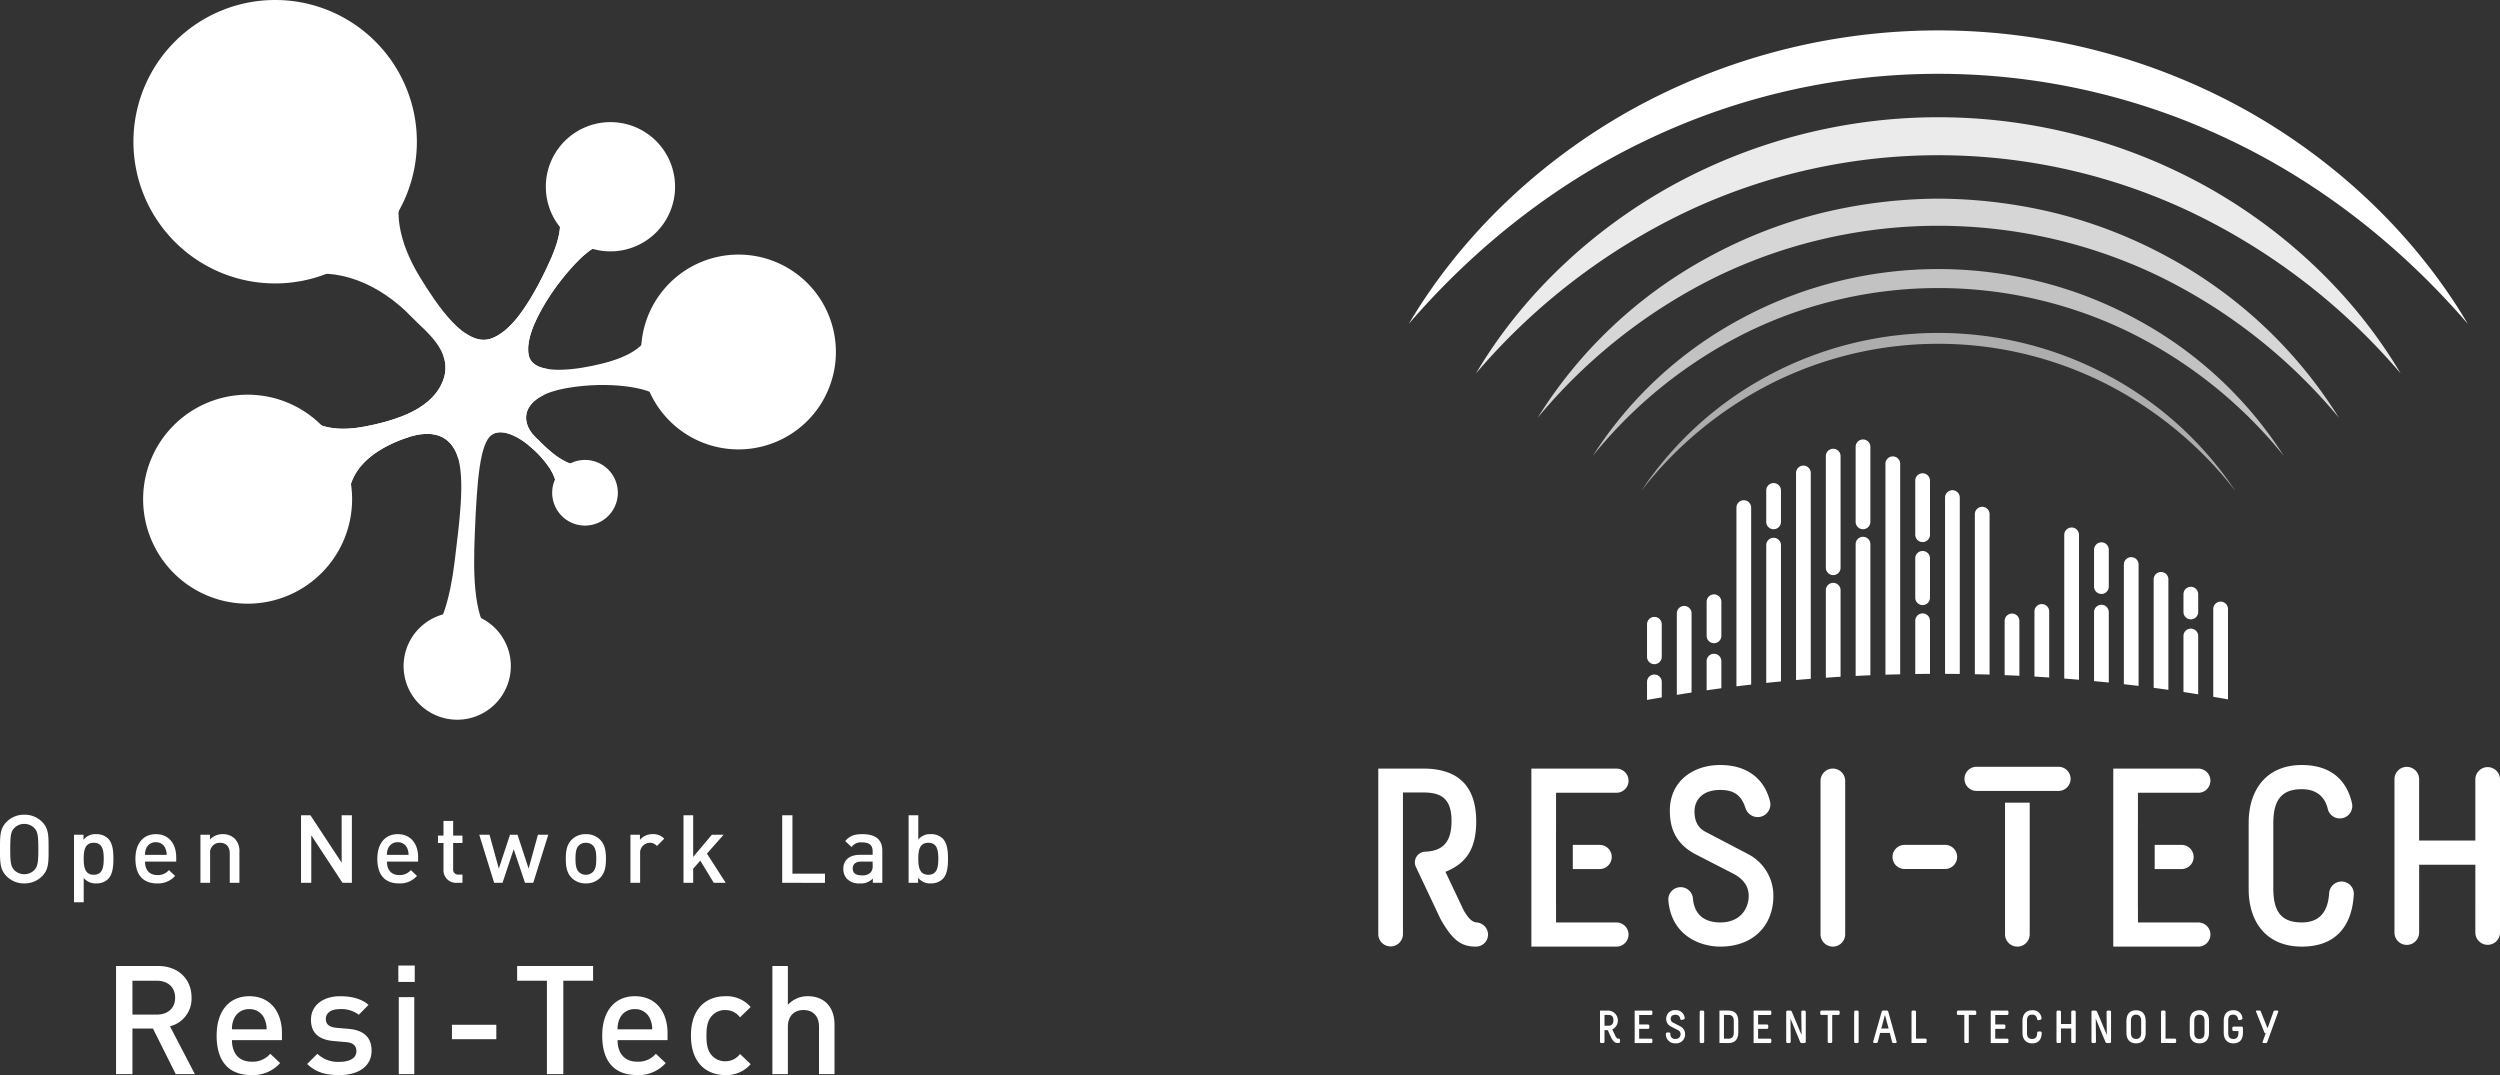 <svg xmlns="http://www.w3.org/2000/svg" width="724.956" height="311.745" viewBox="0 0 724.956 311.745">
  <rect x="0" y="0" width="724.956" height="311.745" fill="#333333" stroke="none"/>
  <g id="グループ_469" data-name="グループ 469" transform="translate(-277.839 -211.823)">
    <g id="グループ_6" data-name="グループ 6" transform="translate(277.839 211.823)">
      <g id="グループ_5" data-name="グループ 5" transform="translate(0)">
        <g id="グループ_2" data-name="グループ 2" transform="translate(0 236.25)">
          <g id="グループ_1" data-name="グループ 1">
            <path id="パス_1" data-name="パス 1" d="M12.216,171.195a7.071,7.071,0,0,1-5.171,2.092A7.015,7.015,0,0,1,1.9,171.195c-1.926-1.926-1.9-4.1-1.9-7.87s-.028-5.943,1.9-7.868a7.013,7.013,0,0,1,5.147-2.09,7.07,7.07,0,0,1,5.171,2.09c1.927,1.926,1.872,4.1,1.872,7.868S14.143,169.269,12.216,171.195ZM9.96,157.245a4,4,0,0,0-2.916-1.211,4,4,0,0,0-2.918,1.211c-.963,1.046-1.155,2.146-1.155,6.08s.193,5.036,1.155,6.082a4,4,0,0,0,2.918,1.211,4,4,0,0,0,2.916-1.211c.963-1.046,1.155-2.146,1.155-6.082S10.923,158.291,9.96,157.245Z" transform="translate(0 -153.366)" fill="#fff"/>
            <path id="パス_2" data-name="パス 2" d="M23.785,170.07a4.756,4.756,0,0,1-3.383,1.238,4.341,4.341,0,0,1-3.66-1.6v7.072H13.935V157.192h2.751v1.487a4.292,4.292,0,0,1,3.688-1.651,4.827,4.827,0,0,1,3.411,1.239c1.4,1.4,1.568,3.769,1.568,5.888S25.188,168.666,23.785,170.07Zm-4.127-10.54c-2.531,0-2.916,2.147-2.916,4.623s.385,4.651,2.916,4.651,2.89-2.174,2.89-4.651S22.189,159.53,19.658,159.53Z" transform="translate(7.531 -151.387)" fill="#fff"/>
            <path id="パス_3" data-name="パス 3" d="M28.273,164.979c0,2.394,1.266,3.907,3.549,3.907a4.163,4.163,0,0,0,3.384-1.431l1.788,1.679a6.547,6.547,0,0,1-5.227,2.175c-3.5,0-6.274-1.845-6.274-7.155,0-4.512,2.338-7.126,5.915-7.126,3.742,0,5.915,2.751,5.915,6.713v1.239Zm5.889-3.851a2.876,2.876,0,0,0-2.753-1.761,2.914,2.914,0,0,0-2.779,1.761,4.422,4.422,0,0,0-.357,1.9h6.274A4.411,4.411,0,0,0,34.162,161.128Z" transform="translate(13.778 -151.387)" fill="#fff"/>
            <path id="パス_4" data-name="パス 4" d="M46.234,171.142v-8.5c0-2.174-1.239-3.11-2.807-3.11a2.78,2.78,0,0,0-2.89,3.11v8.5H37.732v-13.95h2.751v1.4a4.992,4.992,0,0,1,3.714-1.568,4.839,4.839,0,0,1,3.44,1.266,5.124,5.124,0,0,1,1.4,3.934v8.914Z" transform="translate(20.392 -151.387)" fill="#fff"/>
            <path id="パス_5" data-name="パス 5" d="M68.692,173.063,59.64,159.279v13.784H56.669V153.472h2.725l9.052,13.758V153.472h2.971v19.591Z" transform="translate(30.626 -153.309)" fill="#fff"/>
            <path id="パス_6" data-name="パス 6" d="M73.81,164.979c0,2.394,1.266,3.907,3.551,3.907a4.163,4.163,0,0,0,3.384-1.431l1.788,1.679a6.548,6.548,0,0,1-5.228,2.175c-3.5,0-6.273-1.845-6.273-7.155,0-4.512,2.338-7.126,5.915-7.126,3.742,0,5.915,2.751,5.915,6.713v1.239Zm5.889-3.851a2.875,2.875,0,0,0-2.751-1.761,2.912,2.912,0,0,0-2.779,1.761,4.445,4.445,0,0,0-.359,1.9h6.274A4.366,4.366,0,0,0,79.7,161.128Z" transform="translate(38.388 -151.387)" fill="#fff"/>
            <path id="パス_7" data-name="パス 7" d="M87.871,172.483a3.631,3.631,0,0,1-3.825-3.88v-7.676h-1.6v-2.146h1.6v-4.236h2.805v4.236h2.7v2.146h-2.7v7.539a1.419,1.419,0,0,0,1.542,1.624h1.155v2.394Z" transform="translate(44.558 -152.729)" fill="#fff"/>
            <path id="パス_8" data-name="パス 8" d="M105.876,171.084h-2.394l-3.275-9.74-3.246,9.74H94.54l-4.319-13.95h2.971l2.7,9.823,3.246-9.823h2.174l3.22,9.823,2.7-9.823h3Z" transform="translate(48.758 -151.33)" fill="#fff"/>
            <path id="パス_9" data-name="パス 9" d="M116.5,169.655a5.65,5.65,0,0,1-4.184,1.653,5.579,5.579,0,0,1-4.155-1.653c-1.32-1.376-1.65-3.136-1.65-5.5,0-2.338.33-4.1,1.65-5.475a5.584,5.584,0,0,1,4.155-1.651,5.655,5.655,0,0,1,4.184,1.651c1.32,1.376,1.65,3.136,1.65,5.475C118.153,166.519,117.823,168.28,116.5,169.655Zm-2.12-9.327a2.846,2.846,0,0,0-2.064-.8,2.777,2.777,0,0,0-2.035.8c-.853.855-.963,2.312-.963,3.825s.109,2.971.963,3.825a2.8,2.8,0,0,0,2.035.826,2.867,2.867,0,0,0,2.064-.826c.853-.853.963-2.311.963-3.825S115.237,161.183,114.384,160.328Z" transform="translate(57.564 -151.387)" fill="#fff"/>
            <path id="パス_10" data-name="パス 10" d="M126.358,160.467a2.589,2.589,0,0,0-2.092-.937,2.872,2.872,0,0,0-2.779,3.138v8.474H118.68v-13.95h2.753V158.7a4.631,4.631,0,0,1,3.714-1.678,4.311,4.311,0,0,1,3.329,1.322Z" transform="translate(64.138 -151.387)" fill="#fff"/>
            <path id="パス_11" data-name="パス 11" d="M137.444,173.063l-3.907-6.437-2.064,2.338v4.1h-2.807V153.472h2.807v12.08l5.421-6.439H140.3l-4.84,5.476,5.447,8.474Z" transform="translate(69.536 -153.309)" fill="#fff"/>
            <path id="パス_12" data-name="パス 12" d="M147.247,173.063V153.472h2.971V170.4h9.438v2.668Z" transform="translate(79.577 -153.309)" fill="#fff"/>
            <path id="パス_13" data-name="パス 13" d="M167.31,171.142v-1.265a4.593,4.593,0,0,1-3.714,1.431,4.927,4.927,0,0,1-3.743-1.268,4.276,4.276,0,0,1-1.1-3c0-2.338,1.624-4.017,4.814-4.017h3.688v-.99c0-1.761-.88-2.614-3.055-2.614a3.266,3.266,0,0,0-3.053,1.348l-1.844-1.733c1.322-1.54,2.7-2.009,5.008-2.009,3.825,0,5.75,1.624,5.75,4.788v9.327Zm-.055-6.163h-3.273c-1.651,0-2.5.744-2.5,2.009s.8,1.981,2.559,1.981a3.335,3.335,0,0,0,2.614-.8,2.8,2.8,0,0,0,.605-2.063Z" transform="translate(85.795 -151.387)" fill="#fff"/>
            <path id="パス_14" data-name="パス 14" d="M180.894,171.991a4.827,4.827,0,0,1-3.411,1.239,4.293,4.293,0,0,1-3.688-1.653v1.486h-2.751V153.472h2.807v7.044a4.316,4.316,0,0,1,3.659-1.568,4.755,4.755,0,0,1,3.384,1.239c1.4,1.4,1.57,3.769,1.57,5.888S182.3,170.588,180.894,171.991Zm-4.127-10.54c-2.531,0-2.916,2.147-2.916,4.623s.385,4.651,2.916,4.651,2.888-2.174,2.888-4.651S179.3,161.451,176.767,161.451Z" transform="translate(92.438 -153.309)" fill="#fff"/>
          </g>
        </g>
        <g id="グループ_3" data-name="グループ 3" transform="translate(38.694)">
          <path id="パス_15" data-name="パス 15" d="M87.073,34.476c-4.4,9.4-.3,20.036,4.5,27.819s12.889,20.083,20.344,17.59c7.416-2.489,13.245-14.207,16.617-21.3,3.31-6.935,4.638-12.581,2.517-16.865-1.685-3.431,19.551,10.242,17.211,10.127-2.3-.132-6.146-.233-13.146,7.753S121.594,78.49,122.982,84.755c1.408,6.266,14.654,4.017,21.337,2.326,7.93-2,13.721-5.2,14.91-12.14.853-4.993,6.8,25.816,5.79,24.479-.952-1.334-3.152-.918-5.116-3.049-1.864-2.023-13.166-4.432-26.155-2.127-12.946,2.325-13.5,9.472-9.041,13.979,4.441,4.5,9.041,9,15.13,8.609,3.549-.231-8.707,11.313-8.606,9.216.2-4.079-.695-7.248-4.381-11.467-5.632-6.424-11.661-8.911-14.576-6.85-3.469,2.465-4.3,13.038-4.937,28.287-.555,12.63-.416,26.218,5.71,31.026,3.312,2.593-21.4.51-19.1-.843,3.669-2.181,6.266-11.347,7.516-21.592,1.209-10.247,3.31-24.37.675-31.137-2.659-6.747-8.825-6.881-14.773-4.8-8.8,3.082-16.458,8.546-16.677,17.547-.2,7.2-17.151-27.789-13.939-24.795,6.524,6.068,14.853,4.838,21.357,3.37,6.96-1.576,17.171-4.738,20.106-13.047,2.915-8.3-5.355-14.112-9.061-18.009-9.44-9.89-22.011-14.965-32.976-11.778C56.18,61.963,89.432,29.32,87.073,34.476Z" transform="translate(-8.333 18.333)" fill="#fff"/>
          <path id="パス_16" data-name="パス 16" d="M107.309,41.111A41.095,41.095,0,1,1,66.205,0,41.09,41.09,0,0,1,107.309,41.111Z" transform="translate(-25.119)" fill="#fff"/>
          <path id="パス_17" data-name="パス 17" d="M177.174,76.168a28.246,28.246,0,1,1-28.216-28.242A28.231,28.231,0,0,1,177.174,76.168Z" transform="translate(26.526 25.901)" fill="#fff"/>
          <path id="パス_18" data-name="パス 18" d="M107.069,130.858A15.546,15.546,0,1,1,91.543,115.3,15.525,15.525,0,0,1,107.069,130.858Z" transform="translate(2.366 62.313)" fill="#fff"/>
          <path id="パス_19" data-name="パス 19" d="M95,66.455c-2.479.832-5.057.008-7.516-1.741a21.25,21.25,0,0,0,24.269,10.563c-2.915-.436-5.174-1.58-5.69-3.951-.635-2.77.337-6.468,2.161-10.395l-4.3-2.157C101.326,62.359,98.311,65.349,95,66.455Z" transform="translate(8.586 31.763)" fill="#fff"/>
          <path id="パス_20" data-name="パス 20" d="M105.236,86.4c-3.549-3.62-3.9-8.944,2.8-12.1A22.32,22.32,0,0,0,92.209,86.451a3.585,3.585,0,0,1,.595-.541c2.439-1.73,7.06-.237,11.818,4.036l2.241-1.915C106.327,87.5,105.772,86.947,105.236,86.4Z" transform="translate(11.139 40.155)" fill="#fff"/>
          <path id="パス_21" data-name="パス 21" d="M87.9,66.665a10.137,10.137,0,0,1,.2,7.391C86.06,79.866,80.448,83.168,74.9,85.141l2.141,5.918c.08-.025.159-.055.219-.079,5.948-2.083,12.114-1.949,14.773,4.8.137.385.277.8.416,1.229l1.864.029A33.883,33.883,0,0,0,87.9,66.665Z" transform="translate(1.782 36.028)" fill="#fff"/>
          <path id="パス_22" data-name="パス 22" d="M78.052,81.179c-6.5,1.468-14.833,2.7-21.357-3.37-3.212-2.995,13.742,32,13.939,24.795.219-9,7.873-14.465,16.677-17.547.257-.074.476-.154.713-.23-.713-1.793-1.527-3.939-2.28-5.908A57.8,57.8,0,0,1,78.052,81.179Z" transform="translate(-8.273 41.952)" fill="#fff"/>
          <path id="パス_23" data-name="パス 23" d="M112.593,57.061c7-7.986,10.846-7.885,13.146-7.753,2.34.116-18.9-13.557-17.211-10.127,2.121,4.284.793,9.93-2.517,16.865a82.821,82.821,0,0,1-8.15,14.241l4.264,2.648A63.5,63.5,0,0,1,112.593,57.061Z" transform="translate(14.193 20.876)" fill="#fff"/>
          <path id="パス_24" data-name="パス 24" d="M103.435,88.215c3.686,4.219,4.58,7.388,4.381,11.467-.1,2.1,12.156-9.447,8.606-9.216-5.71.364-10.073-3.563-14.277-7.753l-2.639,1.716A32.707,32.707,0,0,1,103.435,88.215Z" transform="translate(15.083 44.701)" fill="#fff"/>
          <path id="パス_25" data-name="パス 25" d="M140.228,41.714A18.739,18.739,0,1,1,121.489,22.99,18.729,18.729,0,0,1,140.228,41.714Z" transform="translate(16.836 12.425)" fill="#fff"/>
          <path id="パス_26" data-name="パス 26" d="M122.984,96.1a9.518,9.518,0,1,1-9.518-9.517A9.515,9.515,0,0,1,122.984,96.1Z" transform="translate(17.483 46.79)" fill="#fff"/>
          <path id="パス_27" data-name="パス 27" d="M87.543,104.615A30.3,30.3,0,1,1,57.246,74.3,30.294,30.294,0,0,1,87.543,104.615Z" transform="translate(-24.131 40.155)" fill="#fff"/>
        </g>
        <g id="グループ_4" data-name="グループ 4" transform="translate(33.654 279.986)">
          <path id="パス_28" data-name="パス 28" d="M39.157,213.206,32.55,199.992H26.6v13.214H21.847V181.844H34c5.946,0,9.736,3.831,9.736,9.161a8.236,8.236,0,0,1-6.256,8.325l7.225,13.876Zm-5.505-27.09H26.6v9.823h7.047c3.173,0,5.33-1.807,5.33-4.889S36.825,186.116,33.651,186.116Z" transform="translate(-21.847 -181.712)" fill="#fff"/>
          <path id="パス_29" data-name="パス 29" d="M45.229,200.264c0,3.831,2.027,6.254,5.683,6.254a6.673,6.673,0,0,0,5.418-2.291l2.864,2.687a10.482,10.482,0,0,1-8.369,3.481c-5.595,0-10.044-2.951-10.044-11.453,0-7.225,3.745-11.408,9.471-11.408,5.991,0,9.471,4.4,9.471,10.748v1.983Zm9.426-6.166a4.6,4.6,0,0,0-4.4-2.819A4.664,4.664,0,0,0,45.8,194.1a7.042,7.042,0,0,0-.573,3.038H55.272A7.047,7.047,0,0,0,54.655,194.1Z" transform="translate(-11.615 -178.636)" fill="#fff"/>
          <path id="パス_30" data-name="パス 30" d="M67.208,210.4c-3.655,0-6.739-.618-9.383-3.216l2.951-2.951a8.672,8.672,0,0,0,6.431,2.335c2.733,0,4.889-.969,4.889-3.082,0-1.5-.836-2.468-2.995-2.643l-3.569-.308c-4.184-.354-6.607-2.247-6.607-6.168,0-4.361,3.745-6.827,8.414-6.827,3.347,0,6.211.7,8.281,2.511L72.8,192.907a8.436,8.436,0,0,0-5.505-1.628c-2.687,0-4.053,1.188-4.053,2.862,0,1.32.7,2.335,3.084,2.554l3.523.308c4.185.353,6.65,2.335,6.65,6.3C76.5,207.972,72.538,210.4,67.208,210.4Z" transform="translate(-2.403 -178.636)" fill="#fff"/>
          <path id="パス_31" data-name="パス 31" d="M74.985,186.513v-4.755h4.757v4.755Zm.131,26.739V190.919h4.493v22.333Z" transform="translate(6.87 -181.758)" fill="#fff"/>
          <path id="パス_32" data-name="パス 32" d="M85.08,197.094V192.91H97.943v4.184Z" transform="translate(12.326 -175.731)" fill="#fff"/>
          <path id="パス_33" data-name="パス 33" d="M110.741,186.116v27.09h-4.758v-27.09H97.35v-4.272h22.025v4.272Z" transform="translate(18.957 -181.712)" fill="#fff"/>
          <path id="パス_34" data-name="パス 34" d="M117.815,200.264c0,3.831,2.027,6.254,5.683,6.254a6.673,6.673,0,0,0,5.418-2.291l2.864,2.687a10.482,10.482,0,0,1-8.369,3.481c-5.595,0-10.044-2.951-10.044-11.453,0-7.225,3.745-11.408,9.471-11.408,5.991,0,9.471,4.4,9.471,10.748v1.983Zm9.426-6.166a4.6,4.6,0,0,0-4.4-2.819,4.664,4.664,0,0,0-4.449,2.819,7.042,7.042,0,0,0-.573,3.038h10.044A7.048,7.048,0,0,0,127.241,194.1Z" transform="translate(27.613 -178.636)" fill="#fff"/>
          <path id="パス_35" data-name="パス 35" d="M140.022,210.4c-5.02,0-9.953-3.084-9.953-11.453s4.932-11.408,9.953-11.408a9.161,9.161,0,0,1,7.357,3.127l-3.082,3a5.2,5.2,0,0,0-4.275-2.115,5.034,5.034,0,0,0-4.139,1.983c-.969,1.232-1.322,2.819-1.322,5.418s.353,4.228,1.322,5.461a5.03,5.03,0,0,0,4.139,1.983,5.2,5.2,0,0,0,4.275-2.113l3.082,2.95A9.2,9.2,0,0,1,140.022,210.4Z" transform="translate(36.64 -178.636)" fill="#fff"/>
          <path id="パス_36" data-name="パス 36" d="M158.92,213.206v-13.7c0-3.392-1.983-4.889-4.493-4.889s-4.537,1.542-4.537,4.889v13.7H145.4V181.844h4.492V193.12a7.675,7.675,0,0,1,5.77-2.511c4.977,0,7.753,3.347,7.753,8.192v14.4Z" transform="translate(44.924 -181.712)" fill="#fff"/>
        </g>
      </g>
    </g>
    <g id="グループ_11" data-name="グループ 11" transform="translate(677.517 220.644)">
      <g id="グループ_10" data-name="グループ 10" transform="translate(0 0)">
        <path id="パス_37" data-name="パス 37" d="M49.472,171.2a3.5,3.5,0,0,0,3.5-3.5v0a3.5,3.5,0,0,0-3.484-3.5H31.953v-4.649h-.009v-23.3h.009v-9.665H49.472a3.5,3.5,0,0,0,3.5-3.5v-.005a3.5,3.5,0,0,0-3.5-3.5H24.8V171.2H49.472Z" transform="translate(19.596 94.479)" fill="#fff"/>
        <g id="グループ_7" data-name="グループ 7" transform="translate(64.297 284.13)">
          <path id="パス_38" data-name="パス 38" d="M38.285,158.772a2.872,2.872,0,0,1,1.183,5.46l.968,2.044c.242.417.456.634.7.634h.2a.391.391,0,0,1,.39.4v.471a.391.391,0,0,1-.39.4h-.281c-.809,0-1.253-.415-1.844-1.452l-1.049-2.286h-.942V167.8a.373.373,0,0,1-.378.389h-.537a.382.382,0,0,1-.39-.389v-9.026Zm-1.063,4.4h1.063c1.076,0,1.506-.539,1.506-1.627,0-1.224-.593-1.507-1.506-1.507H37.222Z" transform="translate(-35.917 -158.677)" fill="#fff"/>
          <path id="パス_39" data-name="パス 39" d="M46.279,158.772a.373.373,0,0,1,.39.376v.525a.369.369,0,0,1-.378.376H42.835v2.759h2.556a.373.373,0,0,1,.39.376v.525a.369.369,0,0,1-.376.378H42.835v2.825h3.444a.373.373,0,0,1,.39.376v.525a.369.369,0,0,1-.378.376h-4.76v-9.414Z" transform="translate(-31.48 -158.677)" fill="#fff"/>
          <path id="パス_40" data-name="パス 40" d="M52.037,160.924a.383.383,0,0,1-.269.458l-.471.122a.4.4,0,0,1-.551-.3,1.27,1.27,0,0,0-1.4-1.171c-1.022,0-1.359.619-1.359,1.13a1.112,1.112,0,0,0,.566,1.076l2.313,1.212a2.475,2.475,0,0,1,1.292,2.193,2.586,2.586,0,0,1-2.812,2.676,2.619,2.619,0,0,1-2.757-2.757.382.382,0,0,1,.39-.39h.537a.374.374,0,0,1,.378.39,1.319,1.319,0,0,0,1.452,1.479,1.381,1.381,0,0,0,1.507-1.4,1.3,1.3,0,0,0-.849-1.2l-1.937-1a2.385,2.385,0,0,1-1.384-2.327,2.429,2.429,0,0,1,2.662-2.408A2.482,2.482,0,0,1,52.037,160.924Z" transform="translate(-27.484 -158.719)" fill="#fff"/>
          <path id="パス_41" data-name="パス 41" d="M52.967,158.772a.391.391,0,0,1,.4.39V167.8a.382.382,0,0,1-.39.389h-.525a.382.382,0,0,1-.39-.389v-8.636a.374.374,0,0,1,.378-.39Z" transform="translate(-23.158 -158.677)" fill="#fff"/>
          <path id="パス_42" data-name="パス 42" d="M57.956,158.772c2,0,2.771,1.344,2.771,3.04v3.335c0,1.7-.768,3.04-2.771,3.04H55.265v-9.414Zm-1.386,8.151h1.386c.913,0,1.466-.551,1.466-1.776v-3.335c0-1.224-.553-1.776-1.466-1.776H56.57Z" transform="translate(-20.629 -158.677)" fill="#fff"/>
          <path id="パス_43" data-name="パス 43" d="M65.545,158.772a.373.373,0,0,1,.39.376v.525a.369.369,0,0,1-.378.376H62.1v2.759h2.556a.373.373,0,0,1,.39.376v.525a.369.369,0,0,1-.376.378H62.1v2.825h3.444a.373.373,0,0,1,.39.376v.525a.369.369,0,0,1-.378.376H60.8v-9.414Z" transform="translate(-16.257 -158.677)" fill="#fff"/>
          <path id="パス_44" data-name="パス 44" d="M67.277,158.772a.5.5,0,0,1,.417.3l2.837,6.779-.081-6.684a.382.382,0,0,1,.39-.39h.525a.382.382,0,0,1,.39.39V167.8a.381.381,0,0,1-.39.389h-.807a.476.476,0,0,1-.417-.281l-2.823-6.794.066,6.686a.381.381,0,0,1-.39.389h-.525a.382.382,0,0,1-.39-.389v-8.636a.382.382,0,0,1,.39-.39Z" transform="translate(-12.085 -158.677)" fill="#fff"/>
          <path id="パス_45" data-name="パス 45" d="M76.833,158.772a.373.373,0,0,1,.39.376v.512a.381.381,0,0,1-.39.388H75.058v7.75a.373.373,0,0,1-.378.389h-.537a.382.382,0,0,1-.39-.389v-7.75H71.989a.373.373,0,0,1-.39-.376v-.51a.382.382,0,0,1,.39-.39Z" transform="translate(-7.723 -158.677)" fill="#fff"/>
          <path id="パス_46" data-name="パス 46" d="M77.986,158.772a.392.392,0,0,1,.4.39V167.8a.382.382,0,0,1-.39.389h-.525a.382.382,0,0,1-.39-.389v-8.636a.374.374,0,0,1,.378-.39Z" transform="translate(-3.387 -158.677)" fill="#fff"/>
          <path id="パス_47" data-name="パス 47" d="M84.141,158.772a.436.436,0,0,1,.4.322l2.42,8.663c.122.43-.335.43-.335.43H86.01a.419.419,0,0,1-.378-.322l-.63-2.6H82.176l-.671,2.6a.416.416,0,0,1-.363.322h-.632a.317.317,0,0,1-.324-.43l2.449-8.663a.425.425,0,0,1,.39-.322Zm-.566,1.276-1.063,3.942h2.139L83.6,160.048Z" transform="translate(-0.955 -158.677)" fill="#fff"/>
          <path id="パス_48" data-name="パス 48" d="M87.292,158.772a.382.382,0,0,1,.39.39v7.748h2.676a.377.377,0,0,1,.4.376v.512a.385.385,0,0,1-.4.389H86.377v-9.024a.373.373,0,0,1,.376-.39Z" transform="translate(3.954 -158.677)" fill="#fff"/>
          <path id="パス_49" data-name="パス 49" d="M98.958,158.772a.373.373,0,0,1,.39.376v.512a.381.381,0,0,1-.39.388H97.182v7.75a.373.373,0,0,1-.378.389h-.537a.382.382,0,0,1-.39-.389v-7.75H94.113a.372.372,0,0,1-.388-.376v-.51a.382.382,0,0,1,.388-.39Z" transform="translate(9.76 -158.677)" fill="#fff"/>
          <path id="パス_50" data-name="パス 50" d="M103.958,158.772a.373.373,0,0,1,.39.376v.525a.368.368,0,0,1-.376.376h-3.457v2.759h2.556a.372.372,0,0,1,.388.376v.525a.369.369,0,0,1-.376.378h-2.569v2.825h3.442a.373.373,0,0,1,.39.376v.525a.368.368,0,0,1-.376.376H99.211v-9.414Z" transform="translate(14.095 -158.677)" fill="#fff"/>
          <path id="パス_51" data-name="パス 51" d="M109.867,161.005a.382.382,0,0,1-.27.458l-.471.122a.429.429,0,0,1-.551-.3A1.3,1.3,0,0,0,107.164,160c-1.036,0-1.507.539-1.507,1.788v3.484c0,1.251.471,1.776,1.507,1.776.913,0,1.452-.537,1.452-1.776a.374.374,0,0,1,.378-.39h.537a.382.382,0,0,1,.39.39c0,1.71-.754,3.054-2.757,3.054-1.858,0-2.812-1.278-2.812-3.054v-3.484c0-1.776.954-3.067,2.812-3.067A2.487,2.487,0,0,1,109.867,161.005Z" transform="translate(18.157 -158.719)" fill="#fff"/>
          <path id="パス_52" data-name="パス 52" d="M110.765,158.772a.391.391,0,0,1,.4.39v3.509h2.973v-3.509a.373.373,0,0,1,.376-.39h.525a.392.392,0,0,1,.4.39V167.8a.382.382,0,0,1-.39.389h-.525a.382.382,0,0,1-.39-.389v-3.847h-2.973V167.8a.382.382,0,0,1-.39.389h-.525a.38.38,0,0,1-.388-.389v-8.636a.373.373,0,0,1,.376-.39Z" transform="translate(22.513 -158.677)" fill="#fff"/>
          <path id="パス_53" data-name="パス 53" d="M116.727,158.772a.5.5,0,0,1,.417.3l2.837,6.779-.081-6.684a.382.382,0,0,1,.39-.39h.525a.382.382,0,0,1,.39.39V167.8a.381.381,0,0,1-.39.389h-.807a.476.476,0,0,1-.417-.281l-2.823-6.794.066,6.686a.381.381,0,0,1-.39.389h-.525a.382.382,0,0,1-.39-.389v-8.636a.382.382,0,0,1,.39-.39Z" transform="translate(26.988 -158.677)" fill="#fff"/>
          <path id="パス_54" data-name="パス 54" d="M126.774,161.786v3.484c0,1.71-.781,3.054-2.784,3.054s-2.8-1.344-2.8-3.054v-3.484c0-1.708.795-3.067,2.8-3.067S126.774,160.078,126.774,161.786Zm-4.278,0v3.484c0,1.239.578,1.776,1.495,1.776s1.479-.537,1.479-1.776v-3.484c0-1.237-.566-1.788-1.479-1.788S122.5,160.549,122.5,161.786Z" transform="translate(31.462 -158.719)" fill="#fff"/>
          <path id="パス_55" data-name="パス 55" d="M127.713,158.772a.381.381,0,0,1,.388.39v7.748h2.678a.377.377,0,0,1,.4.376v.512a.385.385,0,0,1-.4.389H126.8v-9.024a.373.373,0,0,1,.376-.39Z" transform="translate(35.892 -158.677)" fill="#fff"/>
          <path id="パス_56" data-name="パス 56" d="M137.033,161.786v3.484c0,1.71-.781,3.054-2.784,3.054s-2.8-1.344-2.8-3.054v-3.484c0-1.708.795-3.067,2.8-3.067S137.033,160.078,137.033,161.786Zm-4.278,0v3.484c0,1.239.578,1.776,1.495,1.776s1.479-.537,1.479-1.776v-3.484c0-1.237-.566-1.788-1.479-1.788S132.755,160.549,132.755,161.786Z" transform="translate(39.568 -158.719)" fill="#fff"/>
          <path id="パス_57" data-name="パス 57" d="M142.374,160.978a.376.376,0,0,1-.27.458l-.512.134a.384.384,0,0,1-.5-.3A1.337,1.337,0,0,0,139.669,160c-1.008,0-1.412.525-1.412,1.774v3.485c0,1.251.471,1.788,1.507,1.788.915,0,1.452-.551,1.452-1.788v-.51h-1.386a.382.382,0,0,1-.39-.39v-.5a.382.382,0,0,1,.39-.39h2.3a.382.382,0,0,1,.39.39v1.4c0,1.708-.754,3.067-2.757,3.067-1.856,0-2.812-1.292-2.812-3.067v-3.485c0-1.774.861-3.052,2.717-3.052A2.479,2.479,0,0,1,142.374,160.978Z" transform="translate(43.915 -158.719)" fill="#fff"/>
          <path id="パス_58" data-name="パス 58" d="M143.224,158.772a.414.414,0,0,1,.376.322l1.858,4.654h.134l1.654-4.654a.415.415,0,0,1,.378-.322h.644c.161,0,.483,0,.337.43l-3.147,8.663c-.122.322-.229.322-.378.322h-.619c-.161,0-.483,0-.335-.43l.874-2.4h-.12a.286.286,0,0,1-.243-.2l-2.393-5.959c-.161-.363-.014-.43.242-.43Z" transform="translate(48.043 -158.677)" fill="#fff"/>
        </g>
        <path id="パス_59" data-name="パス 59" d="M45.67,108.692a2.135,2.135,0,0,1-2.136-2.136V97.166a2.136,2.136,0,1,1,4.271,0v9.391A2.135,2.135,0,0,1,45.67,108.692Z" transform="translate(34.398 75.088)" fill="#fff"/>
        <path id="パス_60" data-name="パス 60" d="M55.325,105.493a2.137,2.137,0,0,1-2.136-2.136V93.514a2.136,2.136,0,1,1,4.271,0v9.844A2.137,2.137,0,0,1,55.325,105.493Z" transform="translate(42.027 72.202)" fill="#fff"/>
        <path id="パス_61" data-name="パス 61" d="M64.98,86.729a2.135,2.135,0,0,1-2.136-2.136V75.435a2.136,2.136,0,0,1,4.271,0v9.158A2.135,2.135,0,0,1,64.98,86.729Z" transform="translate(49.656 57.917)" fill="#fff"/>
        <path id="パス_62" data-name="パス 62" d="M74.635,104.424a2.137,2.137,0,0,1-2.136-2.136V69.876a2.136,2.136,0,0,1,4.271,0v32.412A2.137,2.137,0,0,1,74.635,104.424Z" transform="translate(57.285 53.525)" fill="#fff"/>
        <path id="パス_63" data-name="パス 63" d="M79.463,92.31a2.137,2.137,0,0,1-2.137-2.136v-21.8a2.137,2.137,0,0,1,4.273,0v21.8A2.137,2.137,0,0,1,79.463,92.31Z" transform="translate(61.099 52.335)" fill="#fff"/>
        <path id="パス_64" data-name="パス 64" d="M91.253,111.948V96.6a2.136,2.136,0,1,0-4.271,0V111.98C88.4,111.958,89.828,111.957,91.253,111.948Z" transform="translate(68.729 74.641)" fill="#fff"/>
        <path id="パス_65" data-name="パス 65" d="M89.118,100.031A2.137,2.137,0,0,1,86.981,97.9V86.435a2.137,2.137,0,0,1,4.273,0V97.9A2.136,2.136,0,0,1,89.118,100.031Z" transform="translate(68.728 66.609)" fill="#fff"/>
        <path id="パス_66" data-name="パス 66" d="M89.118,91.706a2.137,2.137,0,0,1-2.137-2.136V73.851a2.137,2.137,0,0,1,4.273,0V89.57A2.136,2.136,0,0,1,89.118,91.706Z" transform="translate(68.728 56.665)" fill="#fff"/>
        <path id="パス_67" data-name="パス 67" d="M96.08,127.783V76.591a2.136,2.136,0,0,0-4.271,0v51.161Q93.946,127.759,96.08,127.783Z" transform="translate(72.543 58.83)" fill="#fff"/>
        <path id="パス_68" data-name="パス 68" d="M110.563,114.237v-19.2a2.136,2.136,0,0,0-4.271,0v18.927C107.719,114.047,109.14,114.142,110.563,114.237Z" transform="translate(83.986 73.406)" fill="#fff"/>
        <path id="パス_69" data-name="パス 69" d="M115.392,124.693V82.632a2.137,2.137,0,0,0-4.273,0v41.71C112.546,124.451,113.969,124.573,115.392,124.693Z" transform="translate(87.8 63.604)" fill="#fff"/>
        <path id="パス_70" data-name="パス 70" d="M120.218,115.611V95.148a2.136,2.136,0,0,0-4.271,0V115.2C117.372,115.332,118.8,115.464,120.218,115.611Z" transform="translate(91.615 73.493)" fill="#fff"/>
        <path id="パス_71" data-name="パス 71" d="M118.083,97.917a2.135,2.135,0,0,1-2.136-2.136V85.034a2.136,2.136,0,0,1,4.271,0V95.782A2.135,2.135,0,0,1,118.083,97.917Z" transform="translate(91.615 65.502)" fill="#fff"/>
        <path id="パス_72" data-name="パス 72" d="M134.7,115.976V99.013a2.136,2.136,0,0,0-4.271,0V115.3C131.857,115.518,133.278,115.749,134.7,115.976Z" transform="translate(103.059 76.547)" fill="#fff"/>
        <path id="パス_73" data-name="パス 73" d="M132.566,99.582a2.135,2.135,0,0,1-2.136-2.136V92.239a2.136,2.136,0,0,1,4.271,0v5.208A2.135,2.135,0,0,1,132.566,99.582Z" transform="translate(103.059 71.195)" fill="#fff"/>
        <path id="パス_74" data-name="パス 74" d="M122.2,126.281a3.5,3.5,0,0,0,.043-7H98.424a3.5,3.5,0,0,0,.045,7v.007H122.2Z" transform="translate(75.036 94.25)" fill="#fff"/>
        <path id="パス_75" data-name="パス 75" d="M167.89,152.785a3.616,3.616,0,0,0-3.573,3.548c-.4,5.775-3.265,8.315-7.912,8.315-5.68,0-8.262-2.877-8.262-9.735v-19.1c0-6.858,2.581-9.808,8.262-9.808,4.167,0,6.661,2.13,7.494,5.623h.005a3.609,3.609,0,0,0,7.059-1.507c-1.382-6.206-5.639-11.122-14.557-11.122-10.179,0-15.415,7.08-15.415,16.815v19.1c0,9.735,5.236,16.741,15.415,16.741,10.44,0,14.683-6.661,15.08-15.359A3.553,3.553,0,0,0,167.89,152.785Z" transform="translate(111.402 94.023)" fill="#fff"/>
        <path id="パス_76" data-name="パス 76" d="M105.1,166.836a3.578,3.578,0,0,0,3.579-3.577h0V125.095h-7.155v38.18A3.577,3.577,0,0,0,105.1,166.836Z" transform="translate(80.223 98.843)" fill="#fff"/>
        <path id="パス_77" data-name="パス 77" d="M28.334,164.174l0-.014c-1.214-.159-2.318-1.314-3.548-3.434l-5.311-11.212c5.827-2.359,8.924-6.416,8.924-14.6,0-9.441-4.423-15.342-15.413-15.342H0v48.051a3.578,3.578,0,0,0,7.155,0V126.5h5.827c5.014,0,8.26,1.547,8.26,8.26,0,5.716-2.161,8.663-7.517,8.908l-.011,0a3.1,3.1,0,0,0-2.861,4.3v0l0,.005,0,.009,7.209,15.25c3.246,5.678,5.68,7.964,10.105,7.964h.165v0a3.5,3.5,0,0,0,3.5-3.5A3.6,3.6,0,0,0,28.334,164.174Z" transform="translate(0 94.479)" fill="#fff"/>
        <path id="パス_78" data-name="パス 78" d="M42.8,135.434a3.5,3.5,0,0,0-3.5-3.5H31.51v7.007h7.8A3.5,3.5,0,0,0,42.8,135.434Z" transform="translate(24.898 104.245)" fill="#fff"/>
        <path id="パス_79" data-name="パス 79" d="M70.36,144.956l-12.685-6.638c-2.361-1.255-3.1-3.468-3.1-5.9,0-2.8,1.844-6.194,7.449-6.194,3.947,0,6.124,1.48,7.322,5.218h.02a3.681,3.681,0,0,0,7.216-1.04,3.753,3.753,0,0,0-.1-.82c-1.475-6.158-6.19-10.587-14.454-10.587-7.891,0-14.6,4.721-14.6,13.2,0,3.836.813,9.294,7.6,12.762l10.621,5.456c3.614,1.844,4.647,4.205,4.647,6.564,0,3.468-2.288,7.671-8.262,7.671-3.416,0-7.486-1.325-7.921-7.075a3.576,3.576,0,0,0-7.127.41c.005.088.005.181.013.267.018.211.048.494.084.788,1.21,9.644,9.364,12.617,14.951,12.617,9.81,0,15.415-6.342,15.415-14.677A13.565,13.565,0,0,0,70.36,144.956Z" transform="translate(37.119 94.023)" fill="#fff"/>
        <path id="パス_80" data-name="パス 80" d="M75.214,119.571a3.578,3.578,0,0,0-3.577,3.577v44.483a3.574,3.574,0,0,0,3.57,3.568h.013a3.575,3.575,0,0,0,3.571-3.575h0V123.148A3.578,3.578,0,0,0,75.214,119.571Z" transform="translate(56.604 94.479)" fill="#fff"/>
        <path id="パス_81" data-name="パス 81" d="M143.732,171.2a3.5,3.5,0,0,0,3.5-3.5v0a3.5,3.5,0,0,0-3.482-3.5H126.215v-4.649H126.2v-23.3h.011v-9.665h17.517a3.5,3.5,0,0,0,3.5-3.5v-.005a3.5,3.5,0,0,0-3.5-3.5H119.06V171.2h24.672Z" transform="translate(94.075 94.479)" fill="#fff"/>
        <path id="パス_82" data-name="パス 82" d="M137.059,135.434a3.506,3.506,0,0,0-3.505-3.5H125.77v7.007h7.8A3.5,3.5,0,0,0,137.059,135.434Z" transform="translate(99.377 104.245)" fill="#fff"/>
        <path id="パス_83" data-name="パス 83" d="M98.521,131.931H86.792a3.5,3.5,0,0,0,.016,7v0H98.537a3.5,3.5,0,0,0-.016-7.007Z" transform="translate(65.823 104.245)" fill="#fff"/>
        <path id="パス_84" data-name="パス 84" d="M188.06,167.3h.005a3.575,3.575,0,0,0,7.15.03v-44.46a3.577,3.577,0,0,0-7.153.011h0v17.765h-16.3V122.886h0a3.575,3.575,0,0,0-7.15-.045v44.575a3.572,3.572,0,0,0,7.143-.111h.011V147.656h16.3Z" transform="translate(130.064 94.272)" fill="#fff"/>
        <g id="グループ_9" data-name="グループ 9" transform="translate(8.858 0)" style="mix-blend-mode: screen;isolation: isolate">
          <g id="グループ_8" data-name="グループ 8" style="mix-blend-mode: screen;isolation: isolate">
            <path id="パス_85" data-name="パス 85" d="M312.023,85.073c-19.561-22.69-43.166-41.127-69.517-53.545a195.786,195.786,0,0,0-168.041,0C48.116,43.946,24.509,62.383,4.948,85.073c15.306-25.83,38.195-47.48,65-62.329a183.7,183.7,0,0,1,177.074,0C273.828,37.593,296.719,59.243,312.023,85.073Z" transform="translate(-4.948 0)" fill="#fff"/>
            <path id="パス_86" data-name="パス 86" d="M283.979,88.37a184.536,184.536,0,0,0-60.713-46.753,170.989,170.989,0,0,0-146.738,0A184.511,184.511,0,0,0,15.817,88.37C29.179,65.809,49.167,46.9,72.575,33.93a160.413,160.413,0,0,1,154.644,0C250.629,46.9,270.618,65.809,283.979,88.37Z" transform="translate(3.64 11.113)" fill="#fff" opacity="0.9"/>
            <path id="パス_87" data-name="パス 87" d="M258.18,90.8a157.4,157.4,0,0,0-52.3-41.118,147.173,147.173,0,0,0-31.17-10.884,147.243,147.243,0,0,0-65.432,0A147.152,147.152,0,0,0,78.111,49.679,157.4,157.4,0,0,0,25.815,90.8,132.623,132.623,0,0,1,75.309,44.231a138.392,138.392,0,0,1,32.232-12.667A145.692,145.692,0,0,1,142,27.25a145.668,145.668,0,0,1,34.457,4.314,138.392,138.392,0,0,1,32.232,12.667A132.623,132.623,0,0,1,258.18,90.8Z" transform="translate(11.54 21.532)" fill="#fff" opacity="0.8"/>
            <path id="パス_88" data-name="パス 88" d="M235.125,92.818a133.324,133.324,0,0,0-44.868-35.9,125.886,125.886,0,0,0-26.965-9.531,126.217,126.217,0,0,0-56.706,0A125.887,125.887,0,0,0,79.62,56.918a133.331,133.331,0,0,0-44.87,35.9A116.021,116.021,0,0,1,77.658,53.105a119.766,119.766,0,0,1,27.708-10.778,120.979,120.979,0,0,1,59.143,0,119.765,119.765,0,0,1,27.708,10.778A116.007,116.007,0,0,1,235.125,92.818Z" transform="translate(18.6 30.545)" fill="#fff" opacity="0.7"/>
            <path id="パス_89" data-name="パス 89" d="M214.814,94.755a111.448,111.448,0,0,0-38.277-31.4,107.649,107.649,0,0,0-95.64,0,111.442,111.442,0,0,0-38.275,31.4,102.081,102.081,0,0,1,37.154-33.58,103.817,103.817,0,0,1,23.7-9.081,104.615,104.615,0,0,1,50.475,0,103.785,103.785,0,0,1,23.7,9.081A102.1,102.1,0,0,1,214.814,94.755Z" transform="translate(24.82 38.72)" fill="#fff" opacity="0.6"/>
          </g>
        </g>
        <path id="パス_90" data-name="パス 90" d="M139.528,120.887V94.64a2.136,2.136,0,0,0-4.271,0v25.51C136.682,120.391,138.107,120.633,139.528,120.887Z" transform="translate(106.873 73.092)" fill="#fff"/>
        <path id="パス_91" data-name="パス 91" d="M129.873,121.929V89.837a2.136,2.136,0,0,0-4.271,0v31.5C127.029,121.529,128.452,121.728,129.873,121.929Z" transform="translate(99.244 69.297)" fill="#fff"/>
        <path id="パス_92" data-name="パス 92" d="M125.045,122.684V87.436a2.136,2.136,0,0,0-4.271,0v34.752C122.2,122.349,123.624,122.51,125.045,122.684Z" transform="translate(95.429 67.4)" fill="#fff"/>
        <path id="パス_93" data-name="パス 93" d="M105.735,112.483V96.623a2.136,2.136,0,1,0-4.271,0V112.3Q103.6,112.383,105.735,112.483Z" transform="translate(80.171 74.659)" fill="#fff"/>
        <path id="パス_94" data-name="パス 94" d="M100.908,125.8V79.331a2.136,2.136,0,1,0-4.271,0V125.7C98.062,125.729,99.487,125.755,100.908,125.8Z" transform="translate(76.357 60.995)" fill="#fff"/>
        <path id="パス_95" data-name="パス 95" d="M86.427,132.214v-61.1a2.137,2.137,0,0,0-4.273,0v61.218C83.575,132.282,85,132.248,86.427,132.214Z" transform="translate(64.914 54.5)" fill="#fff"/>
        <path id="パス_96" data-name="パス 96" d="M81.6,122.2V84.138a2.137,2.137,0,0,0-4.273,0V122.4C78.749,122.327,80.172,122.257,81.6,122.2Z" transform="translate(61.099 64.794)" fill="#fff"/>
        <path id="パス_97" data-name="パス 97" d="M76.77,116.731V91.6a2.136,2.136,0,0,0-4.271,0v25.42C73.922,116.92,75.345,116.816,76.77,116.731Z" transform="translate(57.285 70.689)" fill="#fff"/>
        <path id="パス_98" data-name="パス 98" d="M71.943,132.3V72.656a2.136,2.136,0,1,0-4.271,0v60Q69.8,132.469,71.943,132.3Z" transform="translate(53.471 55.721)" fill="#fff"/>
        <path id="パス_99" data-name="パス 99" d="M67.117,123.862V84.3a2.137,2.137,0,0,0-4.273,0v39.987C64.265,124.133,65.69,124,67.117,123.862Z" transform="translate(49.656 64.919)" fill="#fff"/>
        <path id="パス_100" data-name="パス 100" d="M62.287,129.579V78.215a2.136,2.136,0,0,0-4.271,0V130.09Q60.151,129.824,62.287,129.579Z" transform="translate(45.841 60.114)" fill="#fff"/>
        <path id="パス_101" data-name="パス 101" d="M57.46,110.993v-7.905a2.136,2.136,0,0,0-4.271,0v8.505C54.612,111.389,56.034,111.183,57.46,110.993Z" transform="translate(42.027 79.767)" fill="#fff"/>
        <path id="パス_102" data-name="パス 102" d="M52.634,118.354V95.34a2.137,2.137,0,0,0-4.273,0v23.687Q50.5,118.683,52.634,118.354Z" transform="translate(38.212 73.645)" fill="#fff"/>
        <path id="パス_103" data-name="パス 103" d="M47.805,110.981v-4.533a2.136,2.136,0,0,0-4.271,0v5.276C44.954,111.468,46.38,111.227,47.805,110.981Z" transform="translate(34.398 82.423)" fill="#fff"/>
      </g>
    </g>
  </g>
</svg>
